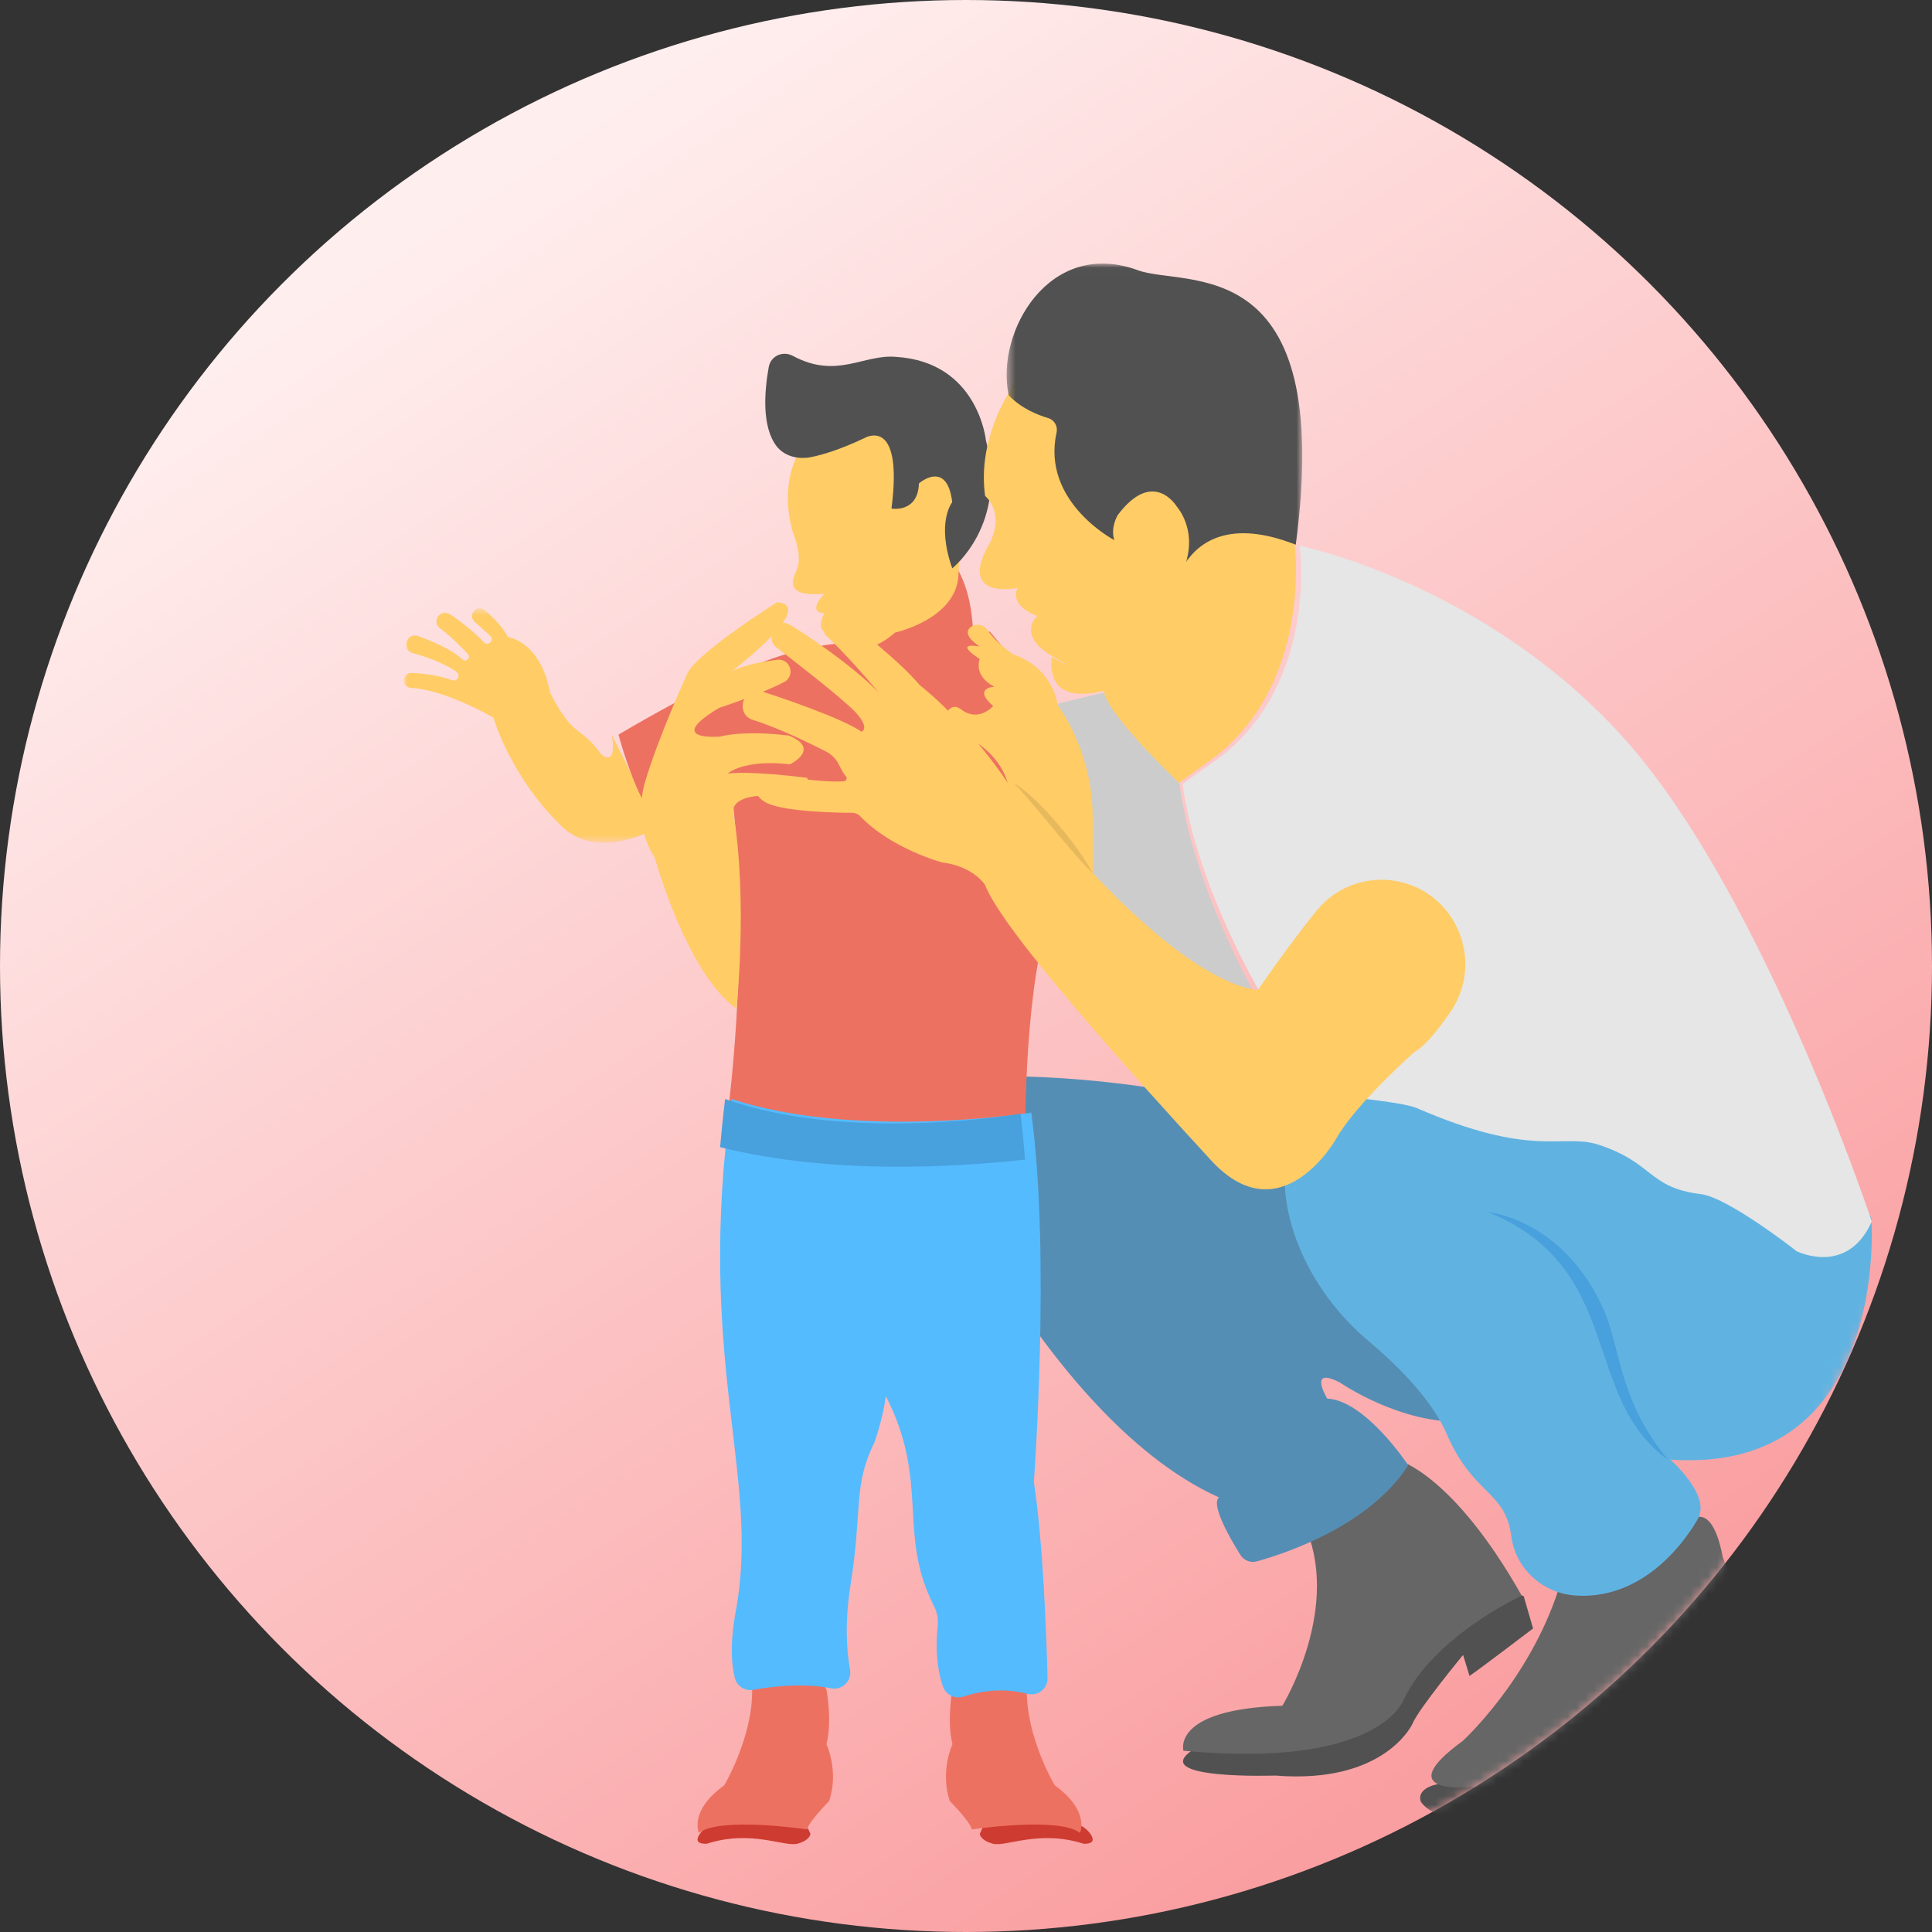 
<svg width="220px" height="220px" viewBox="0 0 220 220" version="1.1" xmlns="http://www.w3.org/2000/svg" xmlns:xlink="http://www.w3.org/1999/xlink">
    <rect x="0" y="0" width="220" height="220" fill="#333333" stroke="none"/>
    <!-- Generator: Sketch 50 (54983) - http://www.bohemiancoding.com/sketch -->
    <desc>Created with Sketch.</desc>
    <defs>
        <linearGradient x1="23.054%" y1="11.497%" x2="75.094%" y2="90.197%" id="linearGradient-1">
            <stop stop-color="#FFEEEE" offset="0%"></stop>
            <stop stop-color="#FA9FA1" offset="100%"></stop>
        </linearGradient>
        <circle id="path-2" cx="110" cy="110" r="110"></circle>
        <polygon id="path-4" points="0 0.688 28.966 0.688 28.966 27.392 0 27.392"></polygon>
        <polygon id="path-6" points="0.482 0.015 34.149 0.015 34.149 34.027 0.482 34.027"></polygon>
    </defs>
    <g id="Jannah-Theme-Sites" stroke="none" stroke-width="1" fill="none" fill-rule="evenodd">
        <g id="Child-Whisperer-About" transform="translate(-210, -1491)">
            <g id="Method" transform="translate(170, 1385)">
                <g id="Identify-Image" transform="translate(40, 106)">
                    <mask id="mask-3" fill="white">
                        <use xlink:href="#path-2"></use>
                    </mask>
                    <use id="Mask" fill="url(#linearGradient-1)" xlink:href="#path-2"></use>
                    <g mask="url(#mask-3)">
                        <g transform="translate(46, 30)">
                            <path d="M127.503,151.744 L128.571,155.436 C128.571,155.436 122.529,160.039 121.335,160.841 L120.604,158.449 C120.604,158.449 115.493,164.645 114.827,166.313 C114.827,166.313 111.705,173.189 99.221,172.186 C99.221,172.186 84.664,172.687 89.819,169.27 C94.971,165.848 102.41,166.714 102.41,166.714 L109.846,160.64 L115.356,154.032 C120.297,151.287 118.719,152.044 122.795,150.429 L127.503,151.744 Z" id="Fill-1" fill="#515151"></path>
                            <path d="M113.249,136.286 L102.401,143.373 C106.988,152.886 100.024,164.239 100.024,164.239 C87.352,164.625 88.761,169.358 88.761,169.358 C111.046,171.454 113.808,163.611 113.808,163.611 C117.216,156.313 127.286,151.703 127.286,151.703 C119.427,137.812 113.249,136.286 113.249,136.286" id="Fill-3" fill="#666666"></path>
                            <path d="M106.612,127.451 C106.612,127.451 113.644,132.303 120.857,131.86 C120.857,131.86 101.756,103.596 101.756,103.393 C101.756,103.19 93.855,94.86 93.855,94.86 L85.523,93.955 C85.523,93.955 67.341,90.842 56.571,93.955 C56.571,93.955 71.584,130.951 92.824,140.524 C92.824,140.524 91.418,140.941 95.249,147.066 C95.642,147.697 96.409,147.997 97.127,147.794 C100.49,146.859 109.971,143.705 114.358,136.851 C114.358,136.851 109.487,129.464 105.134,129.261 C105.134,129.261 102.848,125.49 106.612,127.451" id="Fill-5" fill="#558EB4"></path>
                            <g id="Group-9" stroke-width="1" fill="none" transform="translate(0, 38.571)">
                                <mask id="mask-5" fill="white">
                                    <use xlink:href="#path-4"></use>
                                </mask>
                                <g id="Clip-8"></g>
                                <path d="M28.966,25.613 C28.966,25.613 22.29,29.616 18.061,25.613 C13.829,21.61 11.205,16.431 10.184,13.149 C10.184,13.149 4.825,9.988 0.788,9.759 C-0.299,9.7 -0.254,8.029 0.873,8.063 C2.041,8.096 3.856,8.295 5.494,8.887 C6.07,9.094 6.484,8.321 6.004,7.955 C5.094,7.264 3.257,6.407 1.014,5.8 C-0.332,5.434 0.293,3.394 1.612,3.863 C2.865,4.311 5.372,5.305 6.651,6.514 C7.068,6.909 7.663,6.314 7.279,5.904 C6.71,5.29 5.349,3.878 4.122,2.987 C3.087,2.237 4.159,0.662 5.224,1.361 C6.248,2.034 8.089,3.461 9.087,4.566 C9.574,5.105 10.362,4.311 9.818,3.823 L8.044,2.23 C7.194,1.464 8.318,0.171 9.19,0.906 C9.952,1.549 11.205,2.721 11.829,3.971 C11.829,3.971 15.522,4.381 16.638,10.303 C19.274,15.496 20.12,14.114 22.279,17.089 C22.919,17.965 24.231,18.298 23.665,15.134 L28.966,25.613 Z" id="Fill-7" fill="#FFCC66" mask="url(#mask-5)"></path>
                            </g>
                            <path d="M73.286,74.834 C73.286,74.834 72.966,50.047 70.324,46.226 L66.716,41.92 L64.804,42.071 C64.718,39.425 64.165,35.849 62.072,33.429 L53.23,41.582 L53.193,42.997 C47.881,43.422 42.773,42.824 24.429,53.653 C24.429,53.653 26.849,62.856 29.752,64.328 L37.253,59.788 C37.253,59.788 39.692,75.5 36.622,98.894 C36.622,98.894 52.547,106.655 70.75,100.456 C70.75,100.456 70.483,84.259 73.286,74.834" id="Fill-10" fill="#ED7161"></path>
                            <path d="M97.714,84.665 C97.714,84.665 90.013,71.804 88.335,59.429 L86.765,54.168 C83.599,52.765 80.229,50.842 79.768,48.857 C79.768,48.857 73.874,50.195 72,50.83 L74.999,73.868 C78.633,77.966 84.289,84.372 84.464,84.665 C84.716,85.098 97.714,84.665 97.714,84.665" id="Fill-12" fill="#CCCCCC"></path>
                            <path d="M150.774,158.143 C150.774,158.143 152.043,160.884 151.633,162.219 L147.949,166.415 L147.629,165.144 C147.629,165.144 145.132,167.75 144.747,170.548 C144.363,173.345 141.791,175.885 134.401,176.33 C134.401,176.33 118.755,179.445 115.81,175.185 C115.81,175.185 115.173,173.951 117.188,173.297 C119.203,172.646 127.207,172.264 127.463,172.264 C127.715,172.264 136.103,168.641 136.552,168.386 C137,168.132 143.659,161.266 144.107,160.948 C144.555,160.63 148.269,158.143 148.269,158.143 L150.774,158.143 Z" id="Fill-14" fill="#515151"></path>
                            <path d="M145.226,144.411 C145.226,144.411 148.6,139.065 150.186,147.353 C150.186,147.353 153.127,154.153 150.85,157.426 C150.85,157.426 144.547,163.689 143.518,168.671 C143.518,168.671 144.471,174.219 121.444,173.509 C121.444,173.509 112.06,174.433 120.564,168.244 C120.564,168.244 128.062,161.421 131.459,151.038 L137.788,146.012 L145.226,144.411 Z" id="Fill-16" fill="#666666"></path>
                            <path d="M167.092,108.782 C167.092,108.782 166.964,106.859 161.492,108.105 C156.024,109.354 144.266,102.205 144.266,102.205 C134.899,94.104 124.749,94.965 124.749,94.965 C95.691,84.629 94.84,110.351 110.086,122.915 C115.227,127.287 117.647,130.772 118.746,133.308 C121.798,140.337 125.407,139.686 126.096,144.954 C126.578,148.622 129.656,151.414 133.345,151.681 C142.55,152.344 147.439,142.764 147.439,142.764 C148.647,140.077 144.203,136.209 144.203,136.209 C169.32,137.955 167.092,108.782 167.092,108.782" id="Fill-18" fill="#60B3E1"></path>
                            <path d="M136.878,119.774 C134.345,113.452 129.296,108.947 123.429,108 C139.163,114.501 133.864,129.013 144,136.286 C138.517,129.731 138.528,123.979 136.878,119.774" id="Fill-20" fill="#48A0DC"></path>
                            <path d="M167.143,109.093 C164.632,114.712 159.759,113.026 158.559,112.464 C158.447,112.352 150.8,106.395 147.727,105.983 C141.557,105.234 142.389,102.372 135.845,100.289 C131.696,99.101 128.476,101.885 115.304,96.168 C113.453,95.411 105.608,94.74 103.61,94.519 L93.489,92.871 C91.953,90.736 90.416,88.638 88.654,86.727 C87.867,85.865 87.005,85.079 86.143,84.292 C89.554,84.442 98.137,84.142 98.137,84.142 C98.137,84.142 90.341,71.479 88.654,59.266 L92.927,56.232 C104.172,47.54 101.998,32.143 101.998,32.143 C101.998,32.143 123.063,36.414 138.918,54.059 C154.774,71.704 167.143,109.093 167.143,109.093" id="Fill-22" fill="#E6E6E6"></path>
                            <path d="M74.429,50.255 C74.429,50.255 74.008,46.091 69.343,44.501 C69.343,44.501 67.42,43.201 66.463,41.76 C66.042,41.124 65.156,40.938 64.551,41.398 C64.018,41.805 63.901,42.493 65.561,43.627 C65.561,43.627 62.38,42.957 65.561,45.038 C65.561,45.038 64.765,46.916 67.221,48.194 C67.221,48.194 64.713,48.319 67.097,50.4 C67.097,50.4 65.437,52.309 63.454,50.784 C61.873,49.567 60.833,52.533 62.756,53.256 C63.879,53.678 68.547,55.712 69.013,60.55 L72.626,69.616 L78.429,72 L78.429,63.162 C78.429,58.549 77.031,54.043 74.429,50.255" id="Fill-24" fill="#FFCC66"></path>
                            <path d="M46.286,61.155 L45.927,58.576 C45.927,58.576 39.628,57.751 36.867,58.084 C36.867,58.084 38.653,56.424 43.957,57.033 C43.957,57.033 47.528,55.316 43.85,53.766 C43.85,53.766 39.141,53.1 35.999,53.875 C35.999,53.875 29.504,54.431 35.891,50.608 C35.891,50.608 40.634,49.065 43.317,47.651 C43.964,47.314 44.208,46.501 43.865,45.847 L43.853,45.821 C43.602,45.344 43.096,45.068 42.567,45.125 C41.273,45.272 38.863,45.639 37.3,46.456 C37.3,46.456 47.151,38.991 42.497,38.571 C42.497,38.571 33.359,44.312 32.25,46.717 C32.25,46.717 28.946,53.996 27.467,59.003 C26.706,61.574 26.861,64.361 28.036,66.763 C28.199,67.092 28.377,67.409 28.572,67.697 C28.572,67.697 32.173,80.83 37.858,84.857 C37.858,84.857 39.185,72.662 37.499,62.493 C37.499,62.493 36.756,59.351 46.286,61.155" id="Fill-26" fill="#FFCC66"></path>
                            <path d="M113.83,70.517 C110.191,69.515 106.305,70.762 103.916,73.7 C100.652,77.726 97.219,82.759 97.219,82.759 C88.885,81.595 77.182,68.016 77.182,68.016 C74.445,62.769 69.02,59.526 69.02,59.526 C64.078,52.095 58.729,48.015 58.729,48.015 C56.501,45.345 51.649,41.552 49.998,40.29 C48.71,39.307 46.831,40.011 47.961,42.264 C47.961,42.264 50.739,44.844 54.071,48.878 C51.069,45.737 45.236,41.868 43.877,41.111 C43.566,40.934 43.192,40.878 42.858,41.006 C42.241,41.243 41.99,41.895 41.893,42.441 C41.806,42.919 42.001,43.405 42.387,43.699 C44.199,45.089 49.912,49.511 51.383,51.07 C53.139,52.935 52.113,53.326 52.113,53.326 C49.859,51.763 42.918,49.432 40.766,48.727 C38.613,48.027 37.613,51.338 39.785,51.997 C42.533,52.833 46.333,54.697 48.077,55.586 C48.703,55.91 49.212,56.426 49.526,57.063 C49.777,57.575 50.073,58.136 50.301,58.359 C50.526,58.573 50.384,58.954 50.077,58.969 C47.512,59.119 43.888,58.498 42.368,58.208 C41.761,58.095 41.133,58.178 40.605,58.498 C39.182,59.368 40.189,60.95 41.417,61.489 C43.588,62.442 49.29,62.551 51.061,62.558 C51.387,62.562 51.705,62.69 51.93,62.927 C55.483,66.645 61.259,68.204 61.259,68.204 C64.917,68.656 66.175,70.785 66.175,70.785 C68.23,76.148 83.939,93.456 91.888,102.111 C99.832,110.763 106.099,99.757 106.099,99.757 C108.342,95.712 115.073,89.787 115.073,89.787 C116.207,89.173 117.679,87.391 119.161,85.229 C122.898,79.79 120.168,72.265 113.83,70.517" id="Fill-28" fill="#FFCC66"></path>
                            <path d="M78.429,69.429 C76.497,67.678 71.719,61.499 69.429,59.143 C72.47,60.967 76.927,66.564 78.429,69.429" id="Fill-30" fill="#E7B95D"></path>
                            <path d="M46.286,178.825 C46.286,178.825 46.267,179.541 44.811,179.945 C43.356,180.35 39.548,178.323 34.486,179.945 C34.486,179.945 33.126,180.071 33.491,179.197 C33.856,178.323 34.783,177.887 34.783,177.887 C40.126,176.333 38.598,176.726 43.386,176.143 C45.765,177.016 45.244,176.63 46.286,178.825" id="Fill-32" fill="#CE3B30"></path>
                            <path d="M48.113,162.404 C48.113,162.404 48.793,165.906 48.113,168.619 C48.113,168.619 49.562,171.675 48.416,175.087 C48.416,175.087 46.038,177.49 45.91,178.321 C45.91,178.321 36.048,176.836 33.589,178.714 C33.589,178.714 32.407,176.224 36.468,173.296 C36.468,173.296 39.729,167.818 39.645,162.404 C39.561,156.989 42.649,156.857 42.649,156.857 L45.021,157.209 L48.113,162.404 Z" id="Fill-34" fill="#ED7161"></path>
                            <path d="M65.571,178.825 C65.571,178.825 65.59,179.541 67.046,179.945 C68.501,180.35 72.309,178.324 77.371,179.945 C77.371,179.945 78.731,180.071 78.366,179.197 C78.002,178.324 77.074,177.888 77.074,177.888 C71.298,176.209 68.342,176.127 68.471,176.145 C66.092,177.018 66.613,176.631 65.571,178.825" id="Fill-36" fill="#CE3B30"></path>
                            <path d="M62.459,162.404 C62.459,162.404 61.782,165.906 62.459,168.619 C62.459,168.619 61.01,171.675 62.155,175.087 C62.155,175.087 64.534,177.49 64.662,178.321 C64.662,178.321 74.527,176.836 76.983,178.714 C76.983,178.714 78.165,176.224 74.103,173.296 C74.103,173.296 70.842,167.818 70.927,162.404 C71.011,156.989 67.922,156.857 67.922,156.857 L65.551,157.209 L62.459,162.404 Z" id="Fill-38" fill="#ED7161"></path>
                            <path d="M71.726,138.761 C71.726,138.761 73.664,112.874 71.43,96.695 C71.43,96.695 51.678,99.847 37.281,95.143 C33.127,124.975 40.654,137.92 37.788,153.457 C37.082,157.267 37.319,159.679 37.68,161.081 C37.916,162.005 38.829,162.595 39.775,162.423 C41.721,162.072 45.357,161.608 48.643,162.251 C49.912,162.498 51.024,161.395 50.795,160.127 C50.404,157.966 50.175,154.713 50.863,150.402 C52.226,141.891 51.103,139.251 53.593,134.203 C53.593,134.203 54.581,131.406 54.866,128.961 C59.914,138.821 56.14,144.639 60.35,152.881 C60.718,153.602 60.864,154.418 60.778,155.222 C60.609,156.766 60.504,159.496 61.375,162.042 C61.706,162.992 62.727,163.508 63.689,163.194 C65.3,162.666 68.016,162.098 70.964,162.876 C72.155,163.19 73.315,162.296 73.285,161.074 C73.157,156.134 72.778,145.593 71.726,138.761" id="Fill-40" fill="#54BBFF"></path>
                            <path d="M70.714,102.044 C70.581,100.23 70.411,98.476 70.204,96.816 C70.204,96.816 50.751,100.214 36.57,95.143 C36.57,95.143 36.3,97.275 36,100.629 C48.824,103.841 63.231,102.874 70.714,102.044" id="Fill-42" fill="#48A0DC"></path>
                            <path d="M44.398,22.75 C44.398,22.75 42.86,26.222 44.398,30.957 C44.398,30.957 45.427,33.313 44.71,34.92 C44.132,36.218 43.464,37.991 47.874,37.617 C47.874,37.617 45.788,39.69 47.874,39.837 C47.874,39.837 46.012,43.169 50.324,41.615 C50.324,41.615 51.22,46.051 55.934,42.027 C55.934,42.027 63.023,40.48 63.144,35.359 C63.258,30.242 65.571,23.885 65.571,23.885 C65.571,23.885 59.703,20.345 59.573,20.216 C59.444,20.088 52.075,18 52.075,18 L45.993,18.639 L44.398,22.75 Z" id="Fill-44" fill="#FFCC66"></path>
                            <path d="M62.433,34.714 C60.573,29.441 62.433,27.186 62.433,27.186 C61.838,22.256 58.639,25.046 58.639,25.046 C58.528,28.447 55.516,27.912 55.516,27.912 C56.892,17.212 52.429,19.887 52.429,19.887 C49.603,21.224 47.632,21.798 46.293,22.065 C44.843,22.333 43.318,21.95 42.426,20.804 C40.715,18.549 41.05,14.537 41.533,11.823 C41.756,10.524 43.132,9.913 44.285,10.524 C49.302,13.218 52.318,10.306 56.036,10.639 C65.37,11.212 66.263,20.116 66.263,20.116 C68.792,29.746 62.433,34.714 62.433,34.714" id="Fill-46" fill="#515151"></path>
                            <path d="M101.401,31.802 C101.401,31.802 95.197,17.429 95.042,16.954 C94.887,16.475 83.512,9.479 83.512,9.479 L70.813,9 L68.991,14.577 C68.991,14.577 65.257,20.007 66.178,26.478 C66.178,26.478 68.64,28.425 66.488,32.255 C66.488,32.255 62.917,37.971 69.871,36.967 C69.871,36.967 68.751,38.858 72.115,40.144 C72.115,40.144 69.675,42.291 73.797,44.695 C77.915,47.095 73.797,44.831 73.797,44.831 C73.797,44.831 72.599,50.464 79.715,48.646 C79.715,48.646 79.238,50.434 88.247,59.143 L92.469,56.087 C103.567,47.321 101.401,31.802 101.401,31.802" id="Fill-48" fill="#FFCC66"></path>
                            <g id="Group-52" stroke-width="1" fill="none" transform="translate(68.143, 0)">
                                <mask id="mask-7" fill="white">
                                    <use xlink:href="#path-6"></use>
                                </mask>
                                <g id="Clip-51"></g>
                                <path d="M15.428,0.771 C5.335,-2.942 -0.828,7.83 0.719,15.007 C2.099,16.476 3.967,17.241 5.212,17.606 C5.917,17.815 6.331,18.534 6.17,19.254 C4.422,27.155 12.748,31.506 12.748,31.506 C12.27,30.074 13.135,28.65 13.135,28.65 C17.203,23.236 19.865,27.688 19.865,27.688 C19.865,27.688 22.11,30.164 20.902,34.027 C22.397,31.782 25.868,29.053 33.408,32.028 C37.886,-1.708 20.846,2.766 15.428,0.771" id="Fill-50" fill="#515151" mask="url(#mask-7)"></path>
                            </g>
                        </g>
                    </g>
                </g>
            </g>
        </g>
    </g>
</svg>
